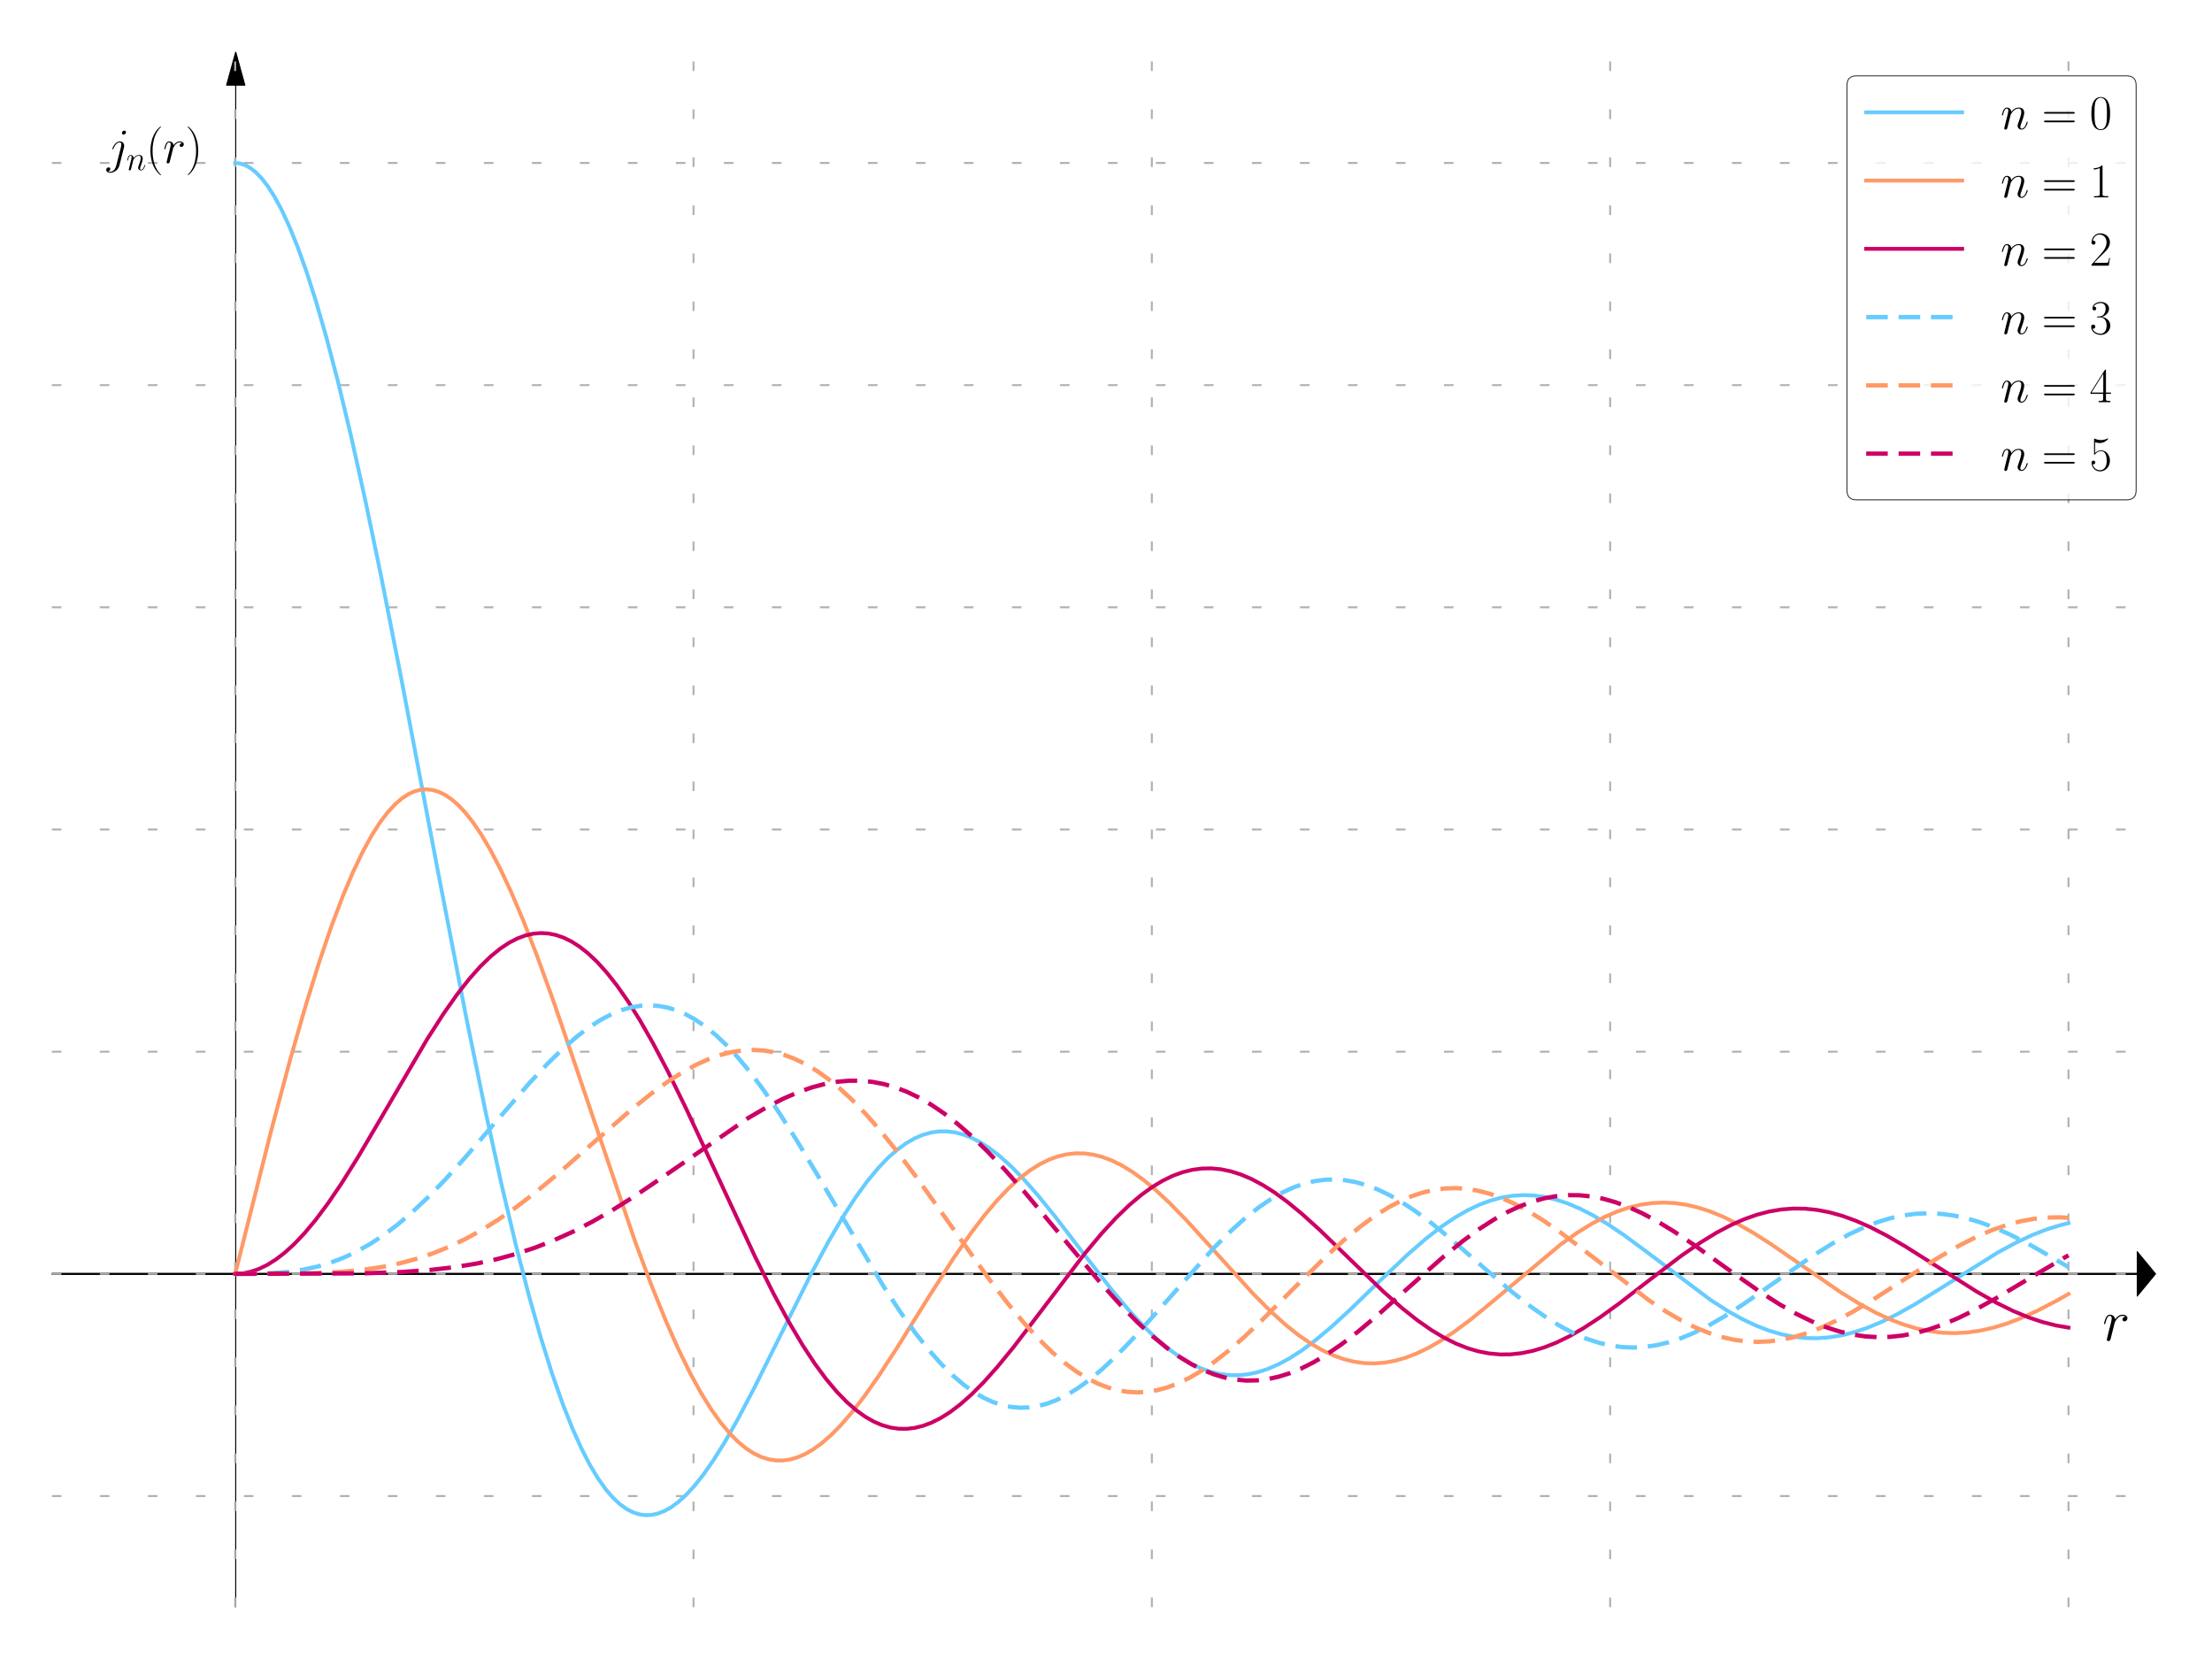 <?xml version="1.0" encoding="utf-8" standalone="no"?>
<!DOCTYPE svg PUBLIC "-//W3C//DTD SVG 1.1//EN"
  "http://www.w3.org/Graphics/SVG/1.1/DTD/svg11.dtd">
<svg xmlns:xlink="http://www.w3.org/1999/xlink" width="460.8pt" height="345.6pt" viewBox="0 0 460.8 345.6" xmlns="http://www.w3.org/2000/svg" version="1.1">
 <defs>
  <style type="text/css">*{stroke-linejoin: round; stroke-linecap: butt}</style>
 </defs>
 <g id="figure_1">
  <g id="patch_1">
   <path d="M 0 345.6 
L 460.8 345.6 
L 460.8 0 
L 0 0 
z
" style="fill: #ffffff"/>
  </g>
  <g id="axes_1">
   <g id="patch_2">
    <path d="M 10.8 334.8 
L 450 334.8 
L 450 10.8 
L 10.8 10.8 
z
" style="fill: #ffffff"/>
   </g>
   <g id="patch_3">
    <path d="M 449.045 265.371 
L 445.226 270 
L 445.226 265.487 
L -141.965 265.487 
L -141.965 265.256 
L 445.226 265.256 
L 445.226 260.743 
z
" clip-path="url(#p8fea90c6e0)" style="stroke: #000000; stroke-width: 0.2; stroke-linejoin: miter"/>
   </g>
   <g id="patch_4">
    <path d="M 49.106 10.8 
L 51.015 17.743 
L 49.115 17.743 
L 49.115 959.657 
L 49.096 959.657 
L 49.096 17.743 
L 47.196 17.743 
z
" clip-path="url(#p8fea90c6e0)" style="stroke: #000000; stroke-width: 0.2; stroke-linejoin: miter"/>
   </g>
   <g id="matplotlib.axis_1">
    <g id="xtick_1">
     <g id="line2d_1">
      <path d="M 48.991 334.8 
L 48.991 10.8 
" clip-path="url(#p8fea90c6e0)" style="fill: none; stroke-dasharray: 2,8; stroke-dashoffset: 0; stroke: #b0b0b0; stroke-width: 0.4"/>
     </g>
    </g>
    <g id="xtick_2">
     <g id="line2d_2">
      <path d="M 144.47 334.8 
L 144.47 10.8 
" clip-path="url(#p8fea90c6e0)" style="fill: none; stroke-dasharray: 2,8; stroke-dashoffset: 0; stroke: #b0b0b0; stroke-width: 0.4"/>
     </g>
    </g>
    <g id="xtick_3">
     <g id="line2d_3">
      <path d="M 239.948 334.8 
L 239.948 10.8 
" clip-path="url(#p8fea90c6e0)" style="fill: none; stroke-dasharray: 2,8; stroke-dashoffset: 0; stroke: #b0b0b0; stroke-width: 0.4"/>
     </g>
    </g>
    <g id="xtick_4">
     <g id="line2d_4">
      <path d="M 335.426 334.8 
L 335.426 10.8 
" clip-path="url(#p8fea90c6e0)" style="fill: none; stroke-dasharray: 2,8; stroke-dashoffset: 0; stroke: #b0b0b0; stroke-width: 0.4"/>
     </g>
    </g>
    <g id="xtick_5">
     <g id="line2d_5">
      <path d="M 430.904 334.8 
L 430.904 10.8 
" clip-path="url(#p8fea90c6e0)" style="fill: none; stroke-dasharray: 2,8; stroke-dashoffset: 0; stroke: #b0b0b0; stroke-width: 0.4"/>
     </g>
    </g>
   </g>
   <g id="matplotlib.axis_2">
    <g id="ytick_1">
     <g id="line2d_6">
      <path d="M 10.8 311.657 
L 450 311.657 
" clip-path="url(#p8fea90c6e0)" style="fill: none; stroke-dasharray: 2,8; stroke-dashoffset: 0; stroke: #b0b0b0; stroke-width: 0.4"/>
     </g>
    </g>
    <g id="ytick_2">
     <g id="line2d_7">
      <path d="M 10.8 265.371 
L 450 265.371 
" clip-path="url(#p8fea90c6e0)" style="fill: none; stroke-dasharray: 2,8; stroke-dashoffset: 0; stroke: #b0b0b0; stroke-width: 0.4"/>
     </g>
    </g>
    <g id="ytick_3">
     <g id="line2d_8">
      <path d="M 10.8 219.086 
L 450 219.086 
" clip-path="url(#p8fea90c6e0)" style="fill: none; stroke-dasharray: 2,8; stroke-dashoffset: 0; stroke: #b0b0b0; stroke-width: 0.4"/>
     </g>
    </g>
    <g id="ytick_4">
     <g id="line2d_9">
      <path d="M 10.8 172.8 
L 450 172.8 
" clip-path="url(#p8fea90c6e0)" style="fill: none; stroke-dasharray: 2,8; stroke-dashoffset: 0; stroke: #b0b0b0; stroke-width: 0.4"/>
     </g>
    </g>
    <g id="ytick_5">
     <g id="line2d_10">
      <path d="M 10.8 126.514 
L 450 126.514 
" clip-path="url(#p8fea90c6e0)" style="fill: none; stroke-dasharray: 2,8; stroke-dashoffset: 0; stroke: #b0b0b0; stroke-width: 0.4"/>
     </g>
    </g>
    <g id="ytick_6">
     <g id="line2d_11">
      <path d="M 10.8 80.229 
L 450 80.229 
" clip-path="url(#p8fea90c6e0)" style="fill: none; stroke-dasharray: 2,8; stroke-dashoffset: 0; stroke: #b0b0b0; stroke-width: 0.4"/>
     </g>
    </g>
    <g id="ytick_7">
     <g id="line2d_12">
      <path d="M 10.8 33.943 
L 450 33.943 
" clip-path="url(#p8fea90c6e0)" style="fill: none; stroke-dasharray: 2,8; stroke-dashoffset: 0; stroke: #b0b0b0; stroke-width: 0.4"/>
     </g>
    </g>
   </g>
   <g id="line2d_13">
    <path d="M 48.991 33.943 
L 50.023 34.055 
L 51.054 34.393 
L 52.123 34.979 
L 53.269 35.874 
L 54.453 37.086 
L 55.752 38.747 
L 57.127 40.881 
L 58.616 43.619 
L 60.221 47.053 
L 61.939 51.274 
L 63.811 56.485 
L 65.835 62.808 
L 68.012 70.36 
L 70.381 79.39 
L 73.016 90.343 
L 75.957 103.545 
L 79.356 119.861 
L 83.596 141.367 
L 91.159 181.148 
L 97.117 211.916 
L 101.128 231.481 
L 104.489 246.807 
L 107.468 259.386 
L 110.18 269.899 
L 112.663 278.666 
L 114.992 286.1 
L 117.17 292.32 
L 119.194 297.454 
L 121.104 301.713 
L 122.899 305.193 
L 124.618 308.049 
L 126.222 310.295 
L 127.75 312.06 
L 129.201 313.404 
L 130.576 314.381 
L 131.913 315.06 
L 133.212 315.47 
L 134.472 315.638 
L 135.732 315.585 
L 137.031 315.307 
L 138.368 314.792 
L 139.781 314.004 
L 141.271 312.917 
L 142.875 311.466 
L 144.632 309.568 
L 146.542 307.166 
L 148.642 304.159 
L 151.01 300.37 
L 153.761 295.531 
L 157.122 289.139 
L 162.125 279.081 
L 169.077 265.171 
L 172.629 258.57 
L 175.608 253.486 
L 178.244 249.416 
L 180.65 246.101 
L 182.865 243.419 
L 184.928 241.26 
L 186.876 239.535 
L 188.747 238.173 
L 190.504 237.16 
L 192.223 236.422 
L 193.904 235.942 
L 195.546 235.7 
L 197.188 235.681 
L 198.869 235.886 
L 200.588 236.325 
L 202.345 237.003 
L 204.216 237.97 
L 206.202 239.254 
L 208.341 240.913 
L 210.671 243.013 
L 213.23 245.626 
L 216.171 248.958 
L 219.762 253.378 
L 225.453 260.793 
L 231.679 268.799 
L 235.307 273.107 
L 238.363 276.4 
L 241.075 279.004 
L 243.557 281.089 
L 245.887 282.76 
L 248.064 284.055 
L 250.165 285.05 
L 252.189 285.768 
L 254.176 286.237 
L 256.123 286.472 
L 258.071 286.485 
L 260.058 286.275 
L 262.082 285.834 
L 264.183 285.144 
L 266.36 284.194 
L 268.69 282.931 
L 271.211 281.304 
L 273.999 279.229 
L 277.169 276.58 
L 281.065 273.017 
L 287.787 266.502 
L 293.402 261.198 
L 297.107 257.996 
L 300.277 255.544 
L 303.103 253.633 
L 305.701 252.136 
L 308.183 250.96 
L 310.552 250.083 
L 312.843 249.471 
L 315.097 249.101 
L 317.312 248.962 
L 319.527 249.044 
L 321.781 249.349 
L 324.111 249.891 
L 326.517 250.682 
L 329.076 251.76 
L 331.826 253.166 
L 334.844 254.964 
L 338.319 257.304 
L 342.712 260.547 
L 356.309 270.781 
L 359.861 273.063 
L 362.993 274.816 
L 365.858 276.171 
L 368.57 277.21 
L 371.167 277.968 
L 373.688 278.47 
L 376.171 278.737 
L 378.615 278.777 
L 381.098 278.593 
L 383.619 278.184 
L 386.216 277.537 
L 388.966 276.62 
L 391.907 275.4 
L 395.154 273.806 
L 398.897 271.71 
L 403.709 268.739 
L 416.199 260.903 
L 420.057 258.821 
L 423.418 257.254 
L 426.474 256.068 
L 429.377 255.178 
L 430.904 254.807 
L 430.904 254.807 
" clip-path="url(#p8fea90c6e0)" style="fill: none; stroke: #66ccff; stroke-width: 0.8; stroke-linecap: square"/>
   </g>
   <g id="line2d_14">
    <path d="M 48.991 265.371 
L 56.478 235.591 
L 60.412 220.865 
L 63.658 209.542 
L 66.523 200.34 
L 69.082 192.845 
L 71.412 186.684 
L 73.551 181.627 
L 75.537 177.476 
L 77.408 174.064 
L 79.127 171.373 
L 80.77 169.205 
L 82.297 167.548 
L 83.749 166.298 
L 85.086 165.429 
L 86.384 164.842 
L 87.645 164.516 
L 88.867 164.428 
L 90.089 164.562 
L 91.35 164.93 
L 92.648 165.551 
L 93.985 166.442 
L 95.398 167.655 
L 96.926 169.272 
L 98.53 171.3 
L 100.287 173.893 
L 102.159 177.06 
L 104.221 181.004 
L 106.475 185.811 
L 108.958 191.645 
L 111.784 198.878 
L 115.107 208.026 
L 119.385 220.505 
L 132.257 258.501 
L 135.694 267.711 
L 138.673 275.078 
L 141.347 281.112 
L 143.792 286.093 
L 146.045 290.195 
L 148.146 293.571 
L 150.132 296.35 
L 152.004 298.592 
L 153.761 300.358 
L 155.441 301.739 
L 157.045 302.775 
L 158.611 303.522 
L 160.101 303.992 
L 161.591 304.232 
L 163.08 304.246 
L 164.57 304.039 
L 166.098 303.605 
L 167.702 302.915 
L 169.382 301.946 
L 171.178 300.648 
L 173.087 298.988 
L 175.188 296.857 
L 177.48 294.206 
L 180.039 290.898 
L 183.018 286.668 
L 186.723 281.001 
L 193.674 269.854 
L 198.678 262.054 
L 202.154 257.033 
L 205.133 253.11 
L 207.768 249.996 
L 210.175 247.484 
L 212.428 245.445 
L 214.567 243.807 
L 216.592 242.534 
L 218.539 241.57 
L 220.411 240.89 
L 222.244 240.458 
L 224.078 240.256 
L 225.911 240.282 
L 227.744 240.53 
L 229.616 241.007 
L 231.564 241.734 
L 233.627 242.745 
L 235.804 244.064 
L 238.172 245.769 
L 240.769 247.923 
L 243.672 250.629 
L 247.109 254.15 
L 251.807 259.31 
L 261.051 269.515 
L 264.717 273.187 
L 267.811 275.978 
L 270.561 278.169 
L 273.12 279.929 
L 275.527 281.315 
L 277.818 282.38 
L 279.995 283.15 
L 282.134 283.673 
L 284.235 283.96 
L 286.336 284.021 
L 288.437 283.861 
L 290.575 283.476 
L 292.791 282.85 
L 295.121 281.956 
L 297.565 280.778 
L 300.201 279.257 
L 303.103 277.321 
L 306.465 274.801 
L 310.628 271.384 
L 325.104 259.252 
L 328.503 256.839 
L 331.521 254.966 
L 334.271 253.513 
L 336.868 252.387 
L 339.351 251.55 
L 341.757 250.971 
L 344.125 250.63 
L 346.455 250.517 
L 348.823 250.627 
L 351.229 250.964 
L 353.674 251.532 
L 356.233 252.356 
L 358.945 253.463 
L 361.886 254.909 
L 365.171 256.778 
L 369.066 259.262 
L 374.528 263.038 
L 383.275 269.082 
L 387.324 271.591 
L 390.723 273.443 
L 393.817 274.881 
L 396.682 275.971 
L 399.393 276.771 
L 402.029 277.319 
L 404.626 277.632 
L 407.185 277.718 
L 409.782 277.58 
L 412.418 277.214 
L 415.13 276.611 
L 417.994 275.742 
L 421.05 274.577 
L 424.411 273.051 
L 428.307 271.026 
L 430.904 269.565 
L 430.904 269.565 
" clip-path="url(#p8fea90c6e0)" style="fill: none; stroke: #ff9966; stroke-width: 0.8; stroke-linecap: square"/>
   </g>
   <g id="line2d_15">
    <path d="M 48.991 265.371 
L 50.596 265.263 
L 52.238 264.926 
L 53.918 264.349 
L 55.637 263.519 
L 57.432 262.398 
L 59.304 260.965 
L 61.29 259.159 
L 63.429 256.906 
L 65.759 254.117 
L 68.318 250.691 
L 71.183 246.471 
L 74.544 241.107 
L 79.013 233.524 
L 88.943 216.547 
L 92.381 211.191 
L 95.246 207.122 
L 97.805 203.864 
L 100.096 201.293 
L 102.235 199.222 
L 104.221 197.604 
L 106.055 196.388 
L 107.812 195.483 
L 109.492 194.863 
L 111.097 194.503 
L 112.701 194.372 
L 114.267 194.467 
L 115.833 194.784 
L 117.437 195.339 
L 119.079 196.148 
L 120.76 197.224 
L 122.517 198.613 
L 124.388 200.383 
L 126.375 202.576 
L 128.475 205.234 
L 130.767 208.504 
L 133.25 212.448 
L 136 217.253 
L 139.094 223.124 
L 142.76 230.579 
L 147.802 241.384 
L 157.351 261.916 
L 161.17 269.541 
L 164.379 275.463 
L 167.205 280.225 
L 169.764 284.116 
L 172.132 287.324 
L 174.348 289.959 
L 176.41 292.079 
L 178.396 293.806 
L 180.268 295.146 
L 182.063 296.164 
L 183.82 296.906 
L 185.539 297.39 
L 187.219 297.632 
L 188.9 297.651 
L 190.581 297.449 
L 192.299 297.022 
L 194.095 296.345 
L 195.966 295.4 
L 197.952 294.143 
L 200.091 292.518 
L 202.383 290.49 
L 204.904 287.958 
L 207.768 284.753 
L 211.13 280.646 
L 215.637 274.757 
L 225.873 261.271 
L 229.425 257.025 
L 232.481 253.712 
L 235.193 251.089 
L 237.713 248.956 
L 240.043 247.27 
L 242.259 245.936 
L 244.359 244.923 
L 246.422 244.174 
L 248.408 243.686 
L 250.394 243.426 
L 252.38 243.394 
L 254.366 243.585 
L 256.391 244.004 
L 258.492 244.668 
L 260.669 245.59 
L 262.999 246.825 
L 265.481 248.396 
L 268.193 250.378 
L 271.287 252.926 
L 274.954 256.247 
L 280.186 261.319 
L 288.284 269.154 
L 292.103 272.526 
L 295.312 275.072 
L 298.214 277.098 
L 300.888 278.694 
L 303.371 279.924 
L 305.739 280.857 
L 308.031 281.526 
L 310.284 281.955 
L 312.499 282.154 
L 314.715 282.133 
L 316.968 281.889 
L 319.298 281.41 
L 321.704 280.683 
L 324.225 279.684 
L 326.899 278.384 
L 329.84 276.7 
L 333.163 274.531 
L 337.174 271.633 
L 343.399 266.817 
L 350.198 261.637 
L 354.209 258.862 
L 357.57 256.8 
L 360.587 255.204 
L 363.375 253.974 
L 366.049 253.035 
L 368.608 252.37 
L 371.091 251.952 
L 373.573 251.76 
L 376.056 251.794 
L 378.539 252.05 
L 381.098 252.539 
L 383.772 253.281 
L 386.598 254.303 
L 389.615 255.633 
L 392.977 257.364 
L 396.949 259.672 
L 402.411 263.128 
L 411.769 269.059 
L 415.894 271.386 
L 419.369 273.099 
L 422.54 274.417 
L 425.481 275.404 
L 428.307 276.119 
L 430.904 276.565 
L 430.904 276.565 
" clip-path="url(#p8fea90c6e0)" style="fill: none; stroke: #cc0066; stroke-width: 0.8; stroke-linecap: square"/>
   </g>
   <g id="line2d_16">
    <path d="M 48.991 265.371 
L 56.057 265.261 
L 59.877 264.97 
L 63.123 264.505 
L 66.103 263.855 
L 68.929 263.011 
L 71.679 261.956 
L 74.391 260.674 
L 77.103 259.145 
L 79.853 257.34 
L 82.718 255.189 
L 85.735 252.639 
L 88.982 249.595 
L 92.572 245.913 
L 96.812 241.229 
L 103.114 233.89 
L 110.294 225.609 
L 114.229 221.413 
L 117.475 218.267 
L 120.302 215.83 
L 122.861 213.908 
L 125.229 212.401 
L 127.444 211.25 
L 129.545 210.406 
L 131.531 209.841 
L 133.479 209.516 
L 135.389 209.426 
L 137.26 209.56 
L 139.132 209.919 
L 141.003 210.505 
L 142.913 211.335 
L 144.899 212.446 
L 146.962 213.863 
L 149.101 215.609 
L 151.354 217.742 
L 153.761 220.334 
L 156.32 223.423 
L 159.108 227.142 
L 162.24 231.703 
L 165.868 237.4 
L 170.452 245.037 
L 184.011 267.903 
L 187.601 273.369 
L 190.733 277.743 
L 193.522 281.266 
L 196.081 284.151 
L 198.487 286.534 
L 200.741 288.456 
L 202.879 289.992 
L 204.904 291.178 
L 206.852 292.069 
L 208.762 292.702 
L 210.633 293.091 
L 212.505 293.252 
L 214.376 293.188 
L 216.286 292.895 
L 218.234 292.368 
L 220.258 291.583 
L 222.359 290.526 
L 224.574 289.162 
L 226.981 287.412 
L 229.578 285.243 
L 232.481 282.522 
L 235.88 279.018 
L 240.234 274.186 
L 252.877 259.952 
L 256.391 256.447 
L 259.446 253.709 
L 262.196 251.536 
L 264.756 249.793 
L 267.162 248.419 
L 269.454 247.362 
L 271.669 246.584 
L 273.808 246.063 
L 275.947 245.771 
L 278.047 245.706 
L 280.186 245.863 
L 282.364 246.248 
L 284.617 246.878 
L 286.947 247.763 
L 289.43 248.95 
L 292.065 250.46 
L 294.968 252.386 
L 298.253 254.839 
L 302.263 258.127 
L 308.756 263.789 
L 315.097 269.215 
L 319.031 272.292 
L 322.354 274.615 
L 325.333 276.431 
L 328.083 277.851 
L 330.68 278.945 
L 333.163 279.753 
L 335.569 280.306 
L 337.937 280.624 
L 340.306 280.716 
L 342.674 280.585 
L 345.08 280.229 
L 347.563 279.635 
L 350.16 278.781 
L 352.91 277.639 
L 355.889 276.154 
L 359.212 274.243 
L 363.146 271.71 
L 368.608 267.901 
L 377.622 261.614 
L 381.709 259.059 
L 385.147 257.165 
L 388.24 255.708 
L 391.143 254.583 
L 393.893 253.754 
L 396.529 253.188 
L 399.126 252.855 
L 401.685 252.748 
L 404.282 252.863 
L 406.918 253.204 
L 409.63 253.781 
L 412.456 254.611 
L 415.474 255.732 
L 418.796 257.211 
L 422.578 259.146 
L 427.314 261.835 
L 430.904 263.976 
L 430.904 263.976 
" clip-path="url(#p8fea90c6e0)" style="fill: none; stroke-dasharray: 4.5,2.25; stroke-dashoffset: 0; stroke: #66ccff; stroke-width: 0.9"/>
   </g>
   <g id="line2d_17">
    <path d="M 48.991 265.371 
L 64.766 265.261 
L 70.686 264.987 
L 75.384 264.553 
L 79.509 263.95 
L 83.252 263.183 
L 86.804 262.229 
L 90.204 261.087 
L 93.565 259.724 
L 96.926 258.118 
L 100.326 256.243 
L 103.84 254.048 
L 107.544 251.465 
L 111.593 248.362 
L 116.253 244.5 
L 122.861 238.702 
L 131.455 231.202 
L 135.732 227.774 
L 139.246 225.236 
L 142.34 223.271 
L 145.128 221.756 
L 147.726 220.593 
L 150.17 219.737 
L 152.5 219.155 
L 154.754 218.82 
L 156.931 218.72 
L 159.07 218.841 
L 161.209 219.186 
L 163.348 219.757 
L 165.525 220.572 
L 167.74 221.642 
L 170.032 223.001 
L 172.4 224.667 
L 174.882 226.69 
L 177.518 229.13 
L 180.344 232.056 
L 183.438 235.589 
L 186.914 239.908 
L 191.039 245.408 
L 196.845 253.562 
L 205.82 266.155 
L 209.946 271.538 
L 213.383 275.671 
L 216.439 279.005 
L 219.227 281.722 
L 221.786 283.915 
L 224.192 285.692 
L 226.484 287.115 
L 228.699 288.23 
L 230.838 289.058 
L 232.901 289.622 
L 234.925 289.949 
L 236.95 290.055 
L 238.974 289.94 
L 241.036 289.602 
L 243.175 289.022 
L 245.391 288.185 
L 247.721 287.061 
L 250.165 285.629 
L 252.8 283.825 
L 255.703 281.561 
L 258.988 278.71 
L 262.96 274.954 
L 269.11 268.789 
L 276.061 261.901 
L 280.034 258.277 
L 283.395 255.505 
L 286.374 253.329 
L 289.124 251.591 
L 291.683 250.23 
L 294.128 249.177 
L 296.496 248.396 
L 298.787 247.87 
L 301.041 247.578 
L 303.294 247.508 
L 305.586 247.663 
L 307.916 248.047 
L 310.284 248.663 
L 312.767 249.542 
L 315.402 250.715 
L 318.229 252.222 
L 321.361 254.153 
L 324.951 256.64 
L 329.458 260.049 
L 343.438 270.822 
L 347.066 273.226 
L 350.274 275.092 
L 353.215 276.55 
L 355.966 277.67 
L 358.601 278.507 
L 361.16 279.086 
L 363.643 279.424 
L 366.125 279.538 
L 368.608 279.431 
L 371.129 279.099 
L 373.726 278.533 
L 376.438 277.712 
L 379.303 276.61 
L 382.435 275.161 
L 385.91 273.302 
L 390.074 270.811 
L 396.261 266.815 
L 404.053 261.833 
L 408.255 259.415 
L 411.807 257.619 
L 415.015 256.241 
L 417.994 255.198 
L 420.859 254.429 
L 423.609 253.92 
L 426.321 253.643 
L 428.995 253.592 
L 430.904 253.69 
L 430.904 253.69 
" clip-path="url(#p8fea90c6e0)" style="fill: none; stroke-dasharray: 4.5,2.25; stroke-dashoffset: 0; stroke: #ff9966; stroke-width: 0.9"/>
   </g>
   <g id="line2d_18">
    <path d="M 48.991 265.371 
L 75.728 265.26 
L 83.52 264.992 
L 89.478 264.571 
L 94.558 263.992 
L 99.142 263.248 
L 103.381 262.337 
L 107.43 261.241 
L 111.364 259.946 
L 115.26 258.428 
L 119.194 256.654 
L 123.243 254.58 
L 127.482 252.154 
L 132.142 249.226 
L 137.68 245.47 
L 155.861 232.91 
L 159.795 230.605 
L 163.195 228.863 
L 166.289 227.522 
L 169.153 226.518 
L 171.865 225.8 
L 174.462 225.344 
L 176.945 225.131 
L 179.389 225.146 
L 181.796 225.385 
L 184.164 225.844 
L 186.57 226.538 
L 188.976 227.465 
L 191.459 228.662 
L 194.018 230.147 
L 196.692 231.961 
L 199.48 234.125 
L 202.459 236.724 
L 205.706 239.858 
L 209.334 243.681 
L 213.574 248.483 
L 219.456 255.516 
L 229.196 267.169 
L 233.474 271.911 
L 237.026 275.526 
L 240.158 278.407 
L 243.023 280.75 
L 245.696 282.658 
L 248.217 284.191 
L 250.623 285.4 
L 252.953 286.325 
L 255.207 286.984 
L 257.422 287.402 
L 259.637 287.592 
L 261.853 287.556 
L 264.068 287.296 
L 266.322 286.808 
L 268.651 286.077 
L 271.096 285.072 
L 273.655 283.779 
L 276.405 282.136 
L 279.422 280.07 
L 282.822 277.464 
L 286.909 274.038 
L 293.058 268.552 
L 300.621 261.866 
L 304.746 258.521 
L 308.183 256.009 
L 311.277 254.017 
L 314.142 252.433 
L 316.816 251.205 
L 319.375 250.27 
L 321.857 249.597 
L 324.264 249.171 
L 326.67 248.971 
L 329.076 248.996 
L 331.482 249.242 
L 333.965 249.72 
L 336.524 250.442 
L 339.198 251.428 
L 342.062 252.725 
L 345.194 254.394 
L 348.708 256.527 
L 352.948 259.373 
L 359.67 264.198 
L 366.584 269.071 
L 370.747 271.734 
L 374.261 273.727 
L 377.431 275.274 
L 380.372 276.467 
L 383.16 277.362 
L 385.872 277.999 
L 388.508 278.391 
L 391.105 278.553 
L 393.702 278.494 
L 396.338 278.211 
L 399.05 277.695 
L 401.876 276.927 
L 404.855 275.883 
L 408.064 274.521 
L 411.654 272.75 
L 415.932 270.382 
L 422.349 266.544 
L 430.179 261.913 
L 430.904 261.51 
L 430.904 261.51 
" clip-path="url(#p8fea90c6e0)" style="fill: none; stroke-dasharray: 4.5,2.25; stroke-dashoffset: 0; stroke: #cc0066; stroke-width: 0.9"/>
   </g>
   <g id="patch_5">
    <path d="M 10.8 334.8 
L 10.8 10.8 
" style="fill: none"/>
   </g>
   <g id="patch_6">
    <path d="M 450 334.8 
L 450 10.8 
" style="fill: none"/>
   </g>
   <g id="patch_7">
    <path d="M 10.8 334.8 
L 450 334.8 
" style="fill: none"/>
   </g>
   <g id="patch_8">
    <path d="M 10.8 10.8 
L 450 10.8 
" style="fill: none"/>
   </g>
   <g id="text_1">
    <!-- $j_n(r)$ -->
    <g transform="translate(22.257 33.943) scale(0.1 -0.1)">
     <defs>
      <path id="CMMI12-6a" d="M 2240 2028 
C 2266 2131 2266 2219 2266 2245 
C 2266 2613 1990 2816 1702 2816 
C 1056 2816 710 1889 710 1845 
C 710 1813 736 1788 774 1788 
C 826 1788 832 1813 864 1876 
C 1120 2492 1440 2689 1683 2689 
C 1818 2689 1888 2618 1888 2397 
C 1888 2245 1869 2181 1843 2067 
L 1235 -327 
C 1114 -796 813 -1152 461 -1152 
C 435 -1152 301 -1152 179 -1088 
C 333 -1056 454 -936 454 -784 
C 454 -682 378 -580 237 -580 
C 70 -580 -83 -720 -83 -911 
C -83 -1171 198 -1280 461 -1280 
C 902 -1280 1485 -956 1645 -320 
L 2240 2028 
z
M 2502 4013 
C 2502 4173 2368 4224 2291 4224 
C 2118 4224 1971 4058 1971 3917 
C 1971 3822 2048 3707 2189 3707 
C 2336 3707 2502 3847 2502 4013 
z
" transform="scale(0.016)"/>
      <path id="CMMI12-6e" d="M 1318 1871 
C 1331 1910 1491 2229 1728 2433 
C 1894 2586 2112 2689 2362 2689 
C 2618 2689 2707 2497 2707 2242 
C 2707 1878 2445 1150 2317 805 
C 2259 651 2227 568 2227 453 
C 2227 166 2426 -64 2733 -64 
C 3328 -64 3552 875 3552 913 
C 3552 945 3526 971 3488 971 
C 3430 971 3424 952 3392 843 
C 3245 319 3002 64 2752 64 
C 2688 64 2586 64 2586 269 
C 2586 429 2656 621 2694 710 
C 2822 1063 3091 1780 3091 2145 
C 3091 2528 2867 2816 2381 2816 
C 1811 2816 1510 2415 1395 2255 
C 1376 2618 1114 2816 832 2816 
C 627 2816 486 2695 378 2478 
C 262 2248 173 1865 173 1839 
C 173 1814 198 1782 243 1782 
C 294 1782 301 1788 339 1935 
C 442 2325 557 2689 813 2689 
C 960 2689 1011 2586 1011 2395 
C 1011 2254 947 2005 902 1807 
L 723 1118 
C 698 996 627 709 595 594 
C 550 428 480 128 480 96 
C 480 6 550 -64 646 -64 
C 723 -64 813 -26 864 70 
C 877 102 934 326 966 453 
L 1107 1028 
L 1318 1871 
z
" transform="scale(0.016)"/>
      <path id="CMR17-28" d="M 1958 -1561 
C 1958 -1555 1958 -1542 1939 -1523 
C 1645 -1224 858 -407 858 1581 
C 858 3569 1632 4379 1946 4697 
C 1946 4704 1958 4717 1958 4736 
C 1958 4755 1939 4768 1914 4768 
C 1843 4768 1299 4296 986 3594 
C 666 2887 576 2199 576 1588 
C 576 1128 621 351 1005 -471 
C 1312 -1135 1837 -1600 1914 -1600 
C 1946 -1600 1958 -1587 1958 -1561 
z
" transform="scale(0.016)"/>
      <path id="CMMI12-72" d="M 2490 2612 
C 2291 2574 2189 2433 2189 2293 
C 2189 2139 2310 2088 2400 2088 
C 2579 2088 2726 2242 2726 2433 
C 2726 2638 2528 2816 2208 2816 
C 1952 2816 1658 2701 1389 2312 
C 1344 2650 1088 2816 832 2816 
C 582 2816 454 2625 378 2484 
C 269 2254 173 1871 173 1839 
C 173 1814 198 1782 243 1782 
C 294 1782 301 1788 339 1935 
C 435 2318 557 2689 813 2689 
C 966 2689 1011 2580 1011 2395 
C 1011 2254 947 2005 902 1807 
L 723 1118 
C 698 996 627 709 595 594 
C 550 428 480 128 480 96 
C 480 6 550 -64 646 -64 
C 717 -64 838 -19 877 109 
C 896 160 1133 1124 1171 1271 
C 1203 1411 1242 1546 1274 1686 
C 1299 1775 1325 1878 1344 1961 
C 1363 2018 1536 2331 1696 2472 
C 1773 2542 1939 2689 2202 2689 
C 2304 2689 2406 2670 2490 2612 
z
" transform="scale(0.016)"/>
      <path id="CMR17-29" d="M 1683 1581 
C 1683 2040 1638 2817 1254 3639 
C 947 4303 422 4768 346 4768 
C 326 4768 301 4761 301 4729 
C 301 4717 307 4710 314 4697 
C 621 4378 1402 3568 1402 1584 
C 1402 -407 627 -1217 314 -1537 
C 307 -1549 301 -1556 301 -1568 
C 301 -1600 326 -1600 346 -1600 
C 416 -1600 960 -1128 1274 -426 
C 1594 281 1683 969 1683 1581 
z
" transform="scale(0.016)"/>
     </defs>
     <use xlink:href="#CMMI12-6a" transform="scale(0.996)"/>
     <use xlink:href="#CMMI12-6e" transform="translate(40.358 -14.944) scale(0.697)"/>
     <use xlink:href="#CMR17-28" transform="translate(81.617 0) scale(0.996)"/>
     <use xlink:href="#CMMI12-72" transform="translate(116.897 0) scale(0.996)"/>
     <use xlink:href="#CMR17-29" transform="translate(163.568 0) scale(0.996)"/>
    </g>
   </g>
   <g id="text_2">
    <!-- $r$ -->
    <g transform="translate(437.97 279.257) scale(0.12 -0.12)">
     <use xlink:href="#CMMI12-72" transform="scale(0.996)"/>
    </g>
   </g>
   <g id="legend_1">
    <g id="patch_9">
     <path d="M 386.755 104.122 
L 443 104.122 
Q 445 104.122 445 102.122 
L 445 17.8 
Q 445 15.8 443 15.8 
L 386.755 15.8 
Q 384.755 15.8 384.755 17.8 
L 384.755 102.122 
Q 384.755 104.122 386.755 104.122 
z
" style="fill: #ffffff; opacity: 0.8; stroke: #000000; stroke-width: 0.2; stroke-linejoin: miter"/>
    </g>
    <g id="line2d_19">
     <path d="M 388.755 23.398 
L 398.755 23.398 
L 408.755 23.398 
" style="fill: none; stroke: #66ccff; stroke-width: 0.8; stroke-linecap: square"/>
    </g>
    <g id="text_3">
     <!-- $n=0$ -->
     <g transform="translate(416.755 26.898) scale(0.1 -0.1)">
      <defs>
       <path id="CMR17-3d" d="M 4115 2017 
C 4211 2017 4307 2017 4307 2125 
C 4307 2240 4198 2240 4090 2240 
L 512 2240 
C 403 2240 294 2240 294 2125 
C 294 2017 390 2017 486 2017 
L 4115 2017 
z
M 4090 896 
C 4198 896 4307 896 4307 1011 
C 4307 1119 4211 1119 4115 1119 
L 486 1119 
C 390 1119 294 1119 294 1011 
C 294 896 403 896 512 896 
L 4090 896 
z
" transform="scale(0.016)"/>
       <path id="CMR17-30" d="M 2688 2025 
C 2688 2416 2682 3080 2413 3591 
C 2176 4039 1798 4198 1466 4198 
C 1158 4198 768 4058 525 3597 
C 269 3118 243 2524 243 2025 
C 243 1661 250 1106 448 619 
C 723 -39 1216 -128 1466 -128 
C 1760 -128 2208 -7 2470 600 
C 2662 1042 2688 1559 2688 2025 
z
M 1466 -26 
C 1056 -26 813 325 723 812 
C 653 1188 653 1738 653 2096 
C 653 2588 653 2997 736 3387 
C 858 3929 1216 4096 1466 4096 
C 1728 4096 2067 3923 2189 3400 
C 2272 3036 2278 2607 2278 2096 
C 2278 1680 2278 1169 2202 792 
C 2067 95 1690 -26 1466 -26 
z
" transform="scale(0.016)"/>
      </defs>
      <use xlink:href="#CMMI12-6e" transform="scale(0.996)"/>
      <use xlink:href="#CMR17-3d" transform="translate(85.904 0) scale(0.996)"/>
      <use xlink:href="#CMR17-30" transform="translate(185.293 0) scale(0.996)"/>
     </g>
    </g>
    <g id="line2d_20">
     <path d="M 388.755 37.619 
L 398.755 37.619 
L 408.755 37.619 
" style="fill: none; stroke: #ff9966; stroke-width: 0.8; stroke-linecap: square"/>
    </g>
    <g id="text_4">
     <!-- $n=1$ -->
     <g transform="translate(416.755 41.119) scale(0.1 -0.1)">
      <defs>
       <path id="CMR17-31" d="M 1702 4058 
C 1702 4192 1696 4192 1606 4192 
C 1357 3916 979 3827 621 3827 
C 602 3827 570 3827 563 3808 
C 557 3795 557 3782 557 3648 
C 755 3648 1088 3686 1344 3839 
L 1344 461 
C 1344 236 1331 160 781 160 
L 589 160 
L 589 0 
C 896 0 1216 0 1523 0 
C 1830 0 2150 0 2458 0 
L 2458 160 
L 2266 160 
C 1715 160 1702 230 1702 458 
L 1702 4058 
z
" transform="scale(0.016)"/>
      </defs>
      <use xlink:href="#CMMI12-6e" transform="scale(0.996)"/>
      <use xlink:href="#CMR17-3d" transform="translate(85.904 0) scale(0.996)"/>
      <use xlink:href="#CMR17-31" transform="translate(185.293 0) scale(0.996)"/>
     </g>
    </g>
    <g id="line2d_21">
     <path d="M 388.755 51.839 
L 398.755 51.839 
L 408.755 51.839 
" style="fill: none; stroke: #cc0066; stroke-width: 0.8; stroke-linecap: square"/>
    </g>
    <g id="text_5">
     <!-- $n=2$ -->
     <g transform="translate(416.755 55.339) scale(0.1 -0.1)">
      <defs>
       <path id="CMR17-32" d="M 2669 989 
L 2554 989 
C 2490 536 2438 459 2413 420 
C 2381 369 1920 369 1830 369 
L 602 369 
C 832 619 1280 1072 1824 1597 
C 2214 1967 2669 2402 2669 3035 
C 2669 3790 2067 4224 1395 4224 
C 691 4224 262 3604 262 3030 
C 262 2780 448 2748 525 2748 
C 589 2748 781 2787 781 3010 
C 781 3207 614 3264 525 3264 
C 486 3264 448 3258 422 3245 
C 544 3790 915 4058 1306 4058 
C 1862 4058 2227 3617 2227 3035 
C 2227 2479 1901 2000 1536 1584 
L 262 146 
L 262 0 
L 2515 0 
L 2669 989 
z
" transform="scale(0.016)"/>
      </defs>
      <use xlink:href="#CMMI12-6e" transform="scale(0.996)"/>
      <use xlink:href="#CMR17-3d" transform="translate(85.904 0) scale(0.996)"/>
      <use xlink:href="#CMR17-32" transform="translate(185.293 0) scale(0.996)"/>
     </g>
    </g>
    <g id="line2d_22">
     <path d="M 388.755 66.059 
L 398.755 66.059 
L 408.755 66.059 
" style="fill: none; stroke-dasharray: 4.5,2.25; stroke-dashoffset: 0; stroke: #66ccff; stroke-width: 0.9"/>
    </g>
    <g id="text_6">
     <!-- $n=3$ -->
     <g transform="translate(416.755 69.559) scale(0.1 -0.1)">
      <defs>
       <path id="CMR17-33" d="M 1414 2157 
C 1984 2157 2234 1662 2234 1090 
C 2234 320 1824 25 1453 25 
C 1114 25 563 194 390 693 
C 422 680 454 680 486 680 
C 640 680 755 782 755 948 
C 755 1133 614 1216 486 1216 
C 378 1216 211 1165 211 926 
C 211 335 787 -128 1466 -128 
C 2176 -128 2720 430 2720 1085 
C 2720 1707 2208 2157 1600 2227 
C 2086 2328 2554 2756 2554 3329 
C 2554 3820 2048 4179 1472 4179 
C 890 4179 378 3829 378 3329 
C 378 3110 544 3072 627 3072 
C 762 3072 877 3155 877 3321 
C 877 3486 762 3569 627 3569 
C 602 3569 570 3569 544 3557 
C 730 3959 1235 4032 1459 4032 
C 1683 4032 2106 3925 2106 3320 
C 2106 3143 2080 2828 1862 2550 
C 1670 2304 1453 2304 1242 2284 
C 1210 2284 1062 2269 1037 2269 
C 992 2263 966 2257 966 2208 
C 966 2163 973 2157 1101 2157 
L 1414 2157 
z
" transform="scale(0.016)"/>
      </defs>
      <use xlink:href="#CMMI12-6e" transform="scale(0.996)"/>
      <use xlink:href="#CMR17-3d" transform="translate(85.904 0) scale(0.996)"/>
      <use xlink:href="#CMR17-33" transform="translate(185.293 0) scale(0.996)"/>
     </g>
    </g>
    <g id="line2d_23">
     <path d="M 388.755 80.28 
L 398.755 80.28 
L 408.755 80.28 
" style="fill: none; stroke-dasharray: 4.5,2.25; stroke-dashoffset: 0; stroke: #ff9966; stroke-width: 0.9"/>
    </g>
    <g id="text_7">
     <!-- $n=4$ -->
     <g transform="translate(416.755 83.78) scale(0.1 -0.1)">
      <defs>
       <path id="CMR17-34" d="M 2150 4122 
C 2150 4256 2144 4256 2029 4256 
L 128 1254 
L 128 1088 
L 1779 1088 
L 1779 457 
C 1779 224 1766 160 1318 160 
L 1197 160 
L 1197 0 
C 1402 0 1747 0 1965 0 
C 2182 0 2528 0 2733 0 
L 2733 160 
L 2611 160 
C 2163 160 2150 224 2150 457 
L 2150 1088 
L 2803 1088 
L 2803 1254 
L 2150 1254 
L 2150 4122 
z
M 1798 3703 
L 1798 1254 
L 256 1254 
L 1798 3703 
z
" transform="scale(0.016)"/>
      </defs>
      <use xlink:href="#CMMI12-6e" transform="scale(0.996)"/>
      <use xlink:href="#CMR17-3d" transform="translate(85.904 0) scale(0.996)"/>
      <use xlink:href="#CMR17-34" transform="translate(185.293 0) scale(0.996)"/>
     </g>
    </g>
    <g id="line2d_24">
     <path d="M 388.755 94.5 
L 398.755 94.5 
L 408.755 94.5 
" style="fill: none; stroke-dasharray: 4.5,2.25; stroke-dashoffset: 0; stroke: #cc0066; stroke-width: 0.9"/>
    </g>
    <g id="text_8">
     <!-- $n=5$ -->
     <g transform="translate(416.755 98) scale(0.1 -0.1)">
      <defs>
       <path id="CMR17-35" d="M 730 3692 
C 794 3666 1056 3584 1325 3584 
C 1920 3584 2246 3911 2432 4100 
C 2432 4157 2432 4192 2394 4192 
C 2387 4192 2374 4192 2323 4163 
C 2099 4058 1837 3973 1517 3973 
C 1325 3973 1037 3999 723 4139 
C 653 4171 640 4171 634 4171 
C 602 4171 595 4164 595 4037 
L 595 2203 
C 595 2089 595 2057 659 2057 
C 691 2057 704 2070 736 2114 
C 941 2401 1222 2522 1542 2522 
C 1766 2522 2246 2382 2246 1289 
C 2246 1085 2246 715 2054 421 
C 1894 159 1645 25 1370 25 
C 947 25 518 320 403 814 
C 429 807 480 795 506 795 
C 589 795 749 840 749 1038 
C 749 1210 627 1280 506 1280 
C 358 1280 262 1190 262 1011 
C 262 454 704 -128 1382 -128 
C 2042 -128 2669 440 2669 1264 
C 2669 2030 2170 2624 1549 2624 
C 1222 2624 947 2503 730 2274 
L 730 3692 
z
" transform="scale(0.016)"/>
      </defs>
      <use xlink:href="#CMMI12-6e" transform="scale(0.996)"/>
      <use xlink:href="#CMR17-3d" transform="translate(85.904 0) scale(0.996)"/>
      <use xlink:href="#CMR17-35" transform="translate(185.293 0) scale(0.996)"/>
     </g>
    </g>
   </g>
  </g>
 </g>
 <defs>
  <clipPath id="p8fea90c6e0">
   <rect x="10.8" y="10.8" width="439.2" height="324"/>
  </clipPath>
 </defs>
</svg>
